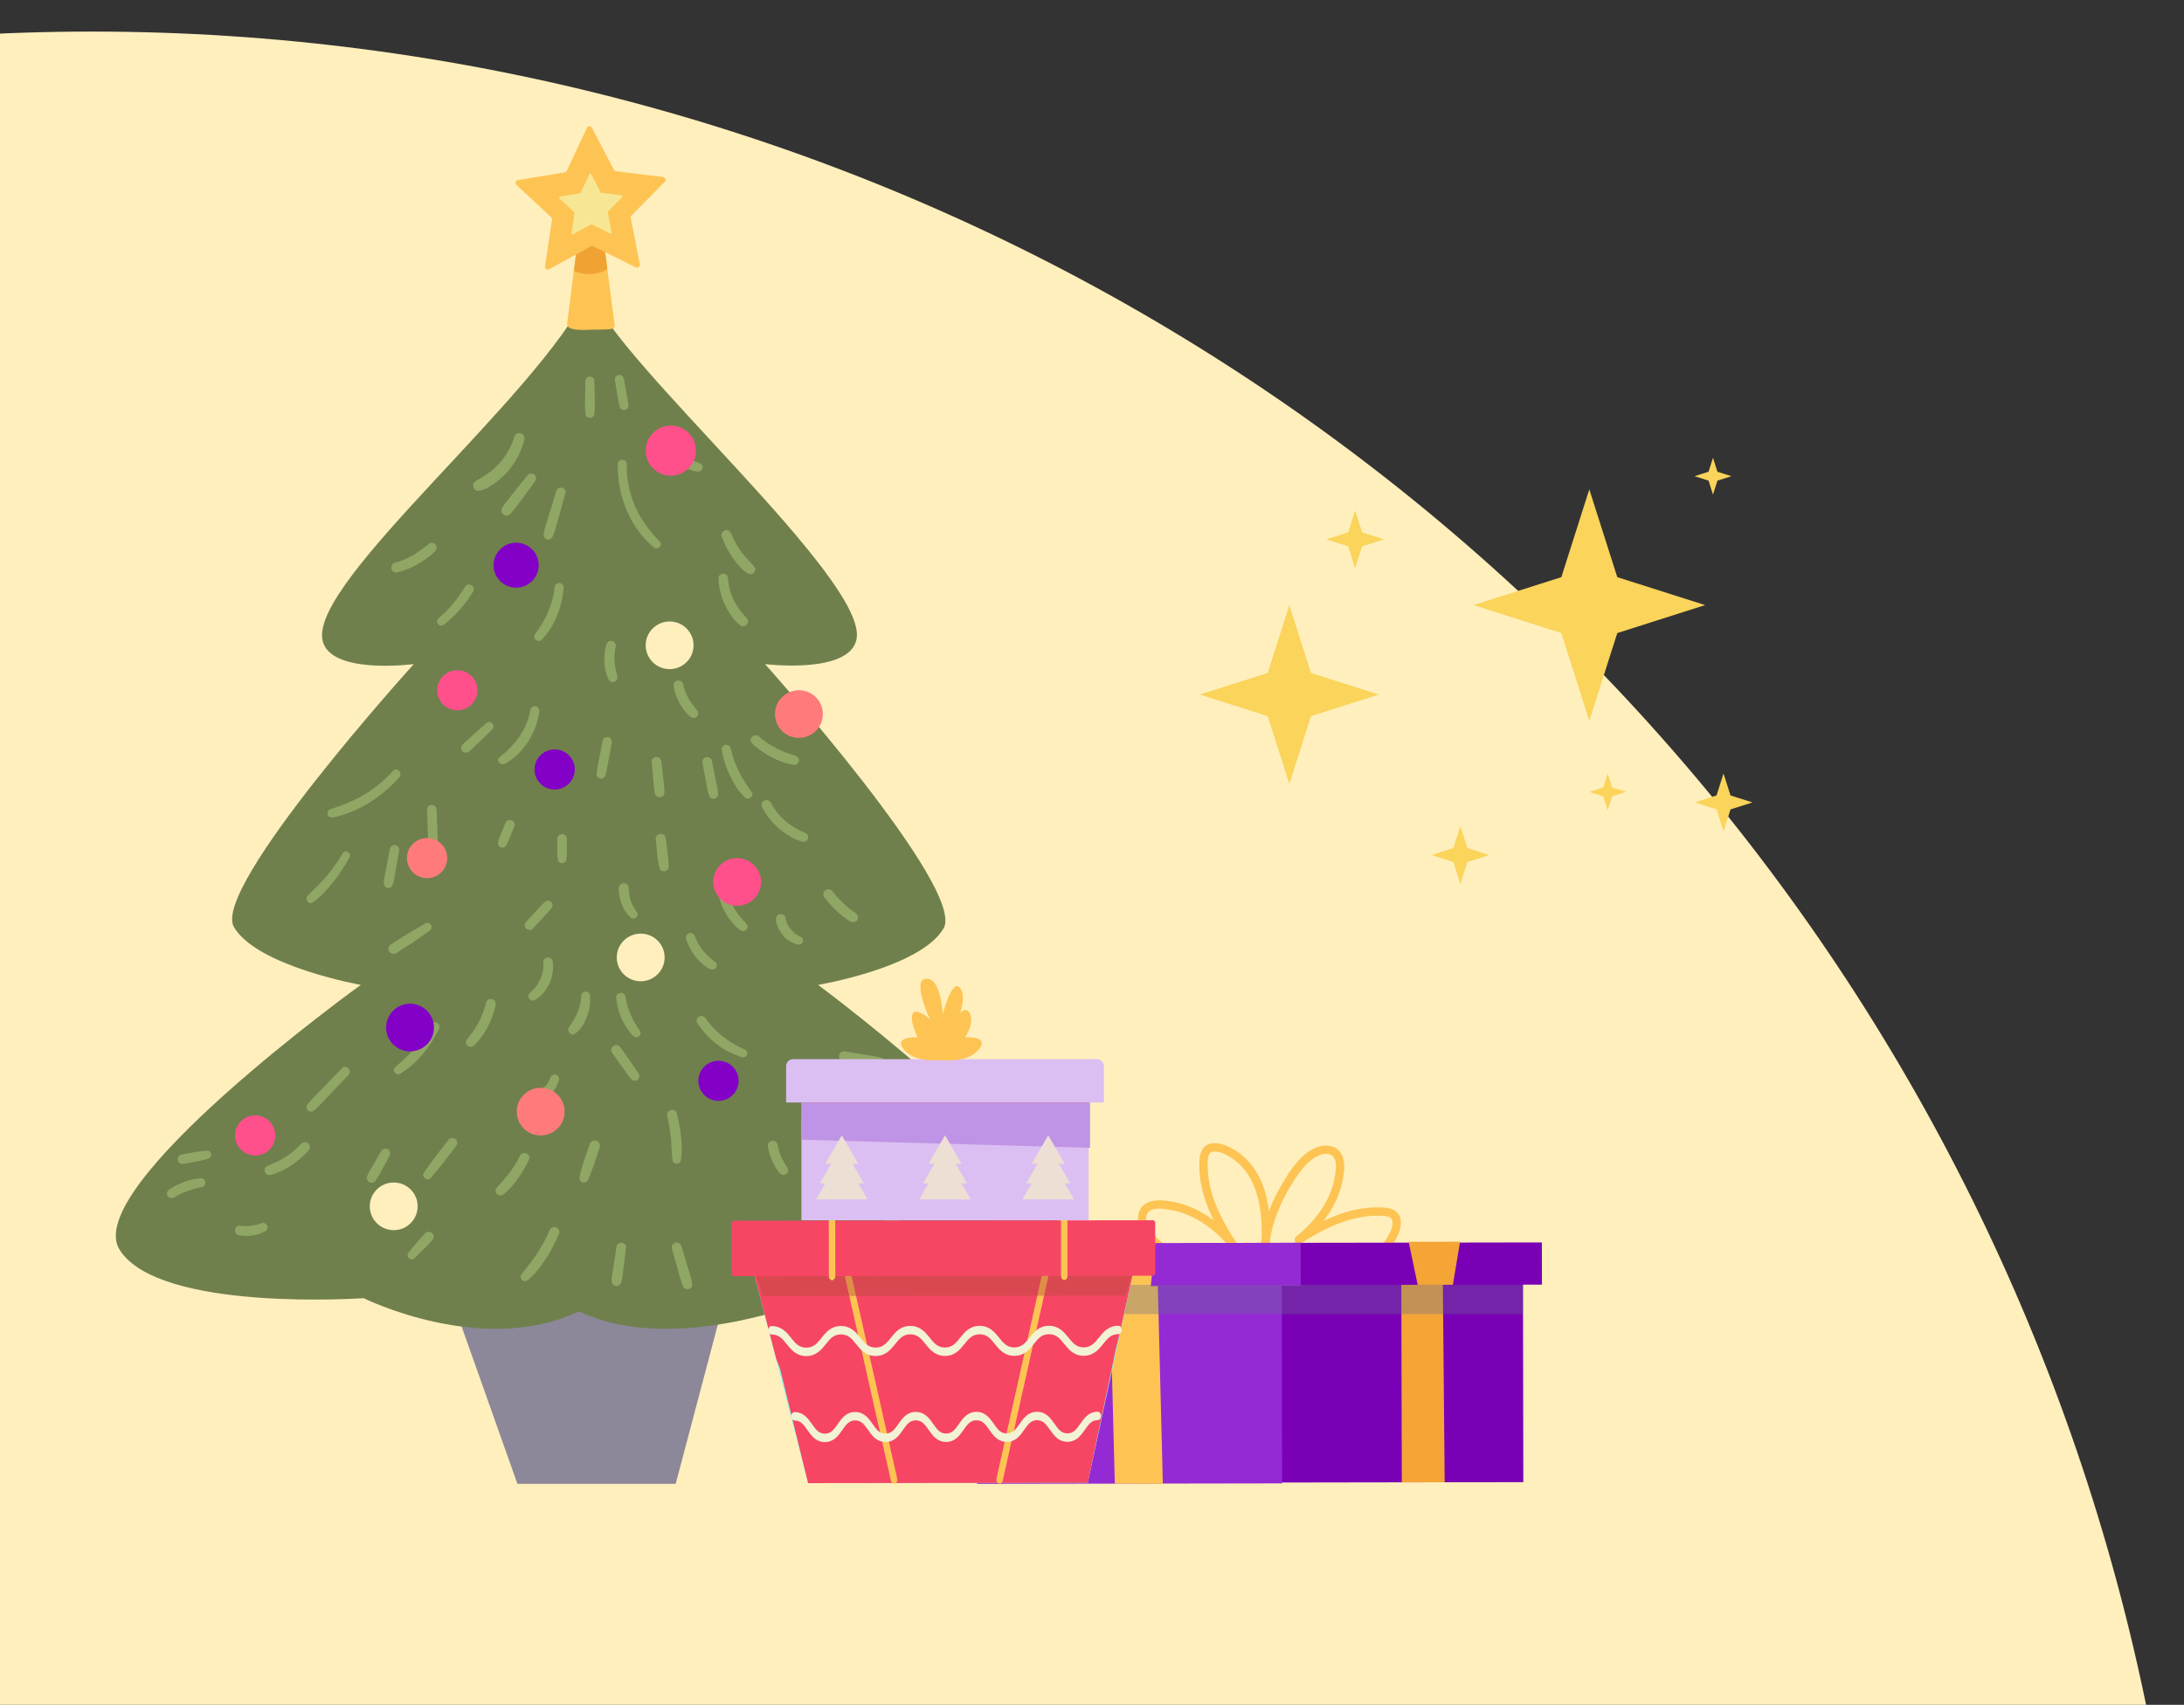 <svg width="415" height="324" viewBox="0 0 415 324" fill="none" xmlns="http://www.w3.org/2000/svg">
<rect x="0" y="0" width="415" height="324" fill="#333333" stroke="none"/>
<g clip-path="url(#clip0_165_2075)">
<circle cx="17.5" cy="404.5" r="398.5" fill="#FFEFBD"/>
<g clip-path="url(#clip1_165_2075)">
<path d="M85.415 245.611L98.318 282H128.393L138.582 243.484L85.415 245.611Z" fill="#8C8799"/>
<path d="M155.447 187.177C155.447 187.177 174.97 183.9 179.304 176.427C183.638 168.953 145.37 126.208 145.37 126.208C145.37 126.208 161.397 128.217 162.756 121.493C165.052 110.148 116.81 68.588 112.255 55.506L112.261 55.03C112.179 55.109 112.09 55.191 112.004 55.27C111.918 55.191 111.829 55.105 111.747 55.03V55.516C102.191 75.427 59.375 110.076 61.248 121.493C62.376 128.362 78.634 126.208 78.634 126.208C78.634 126.208 40.112 168.7 44.446 176.174C48.78 183.647 68.558 187.177 68.558 187.177C68.558 187.177 15.262 225.582 22.723 237.508C30.184 249.434 69.098 246.715 69.098 246.715C69.098 246.715 91.626 257.935 110.005 249.227C128.384 257.931 154.916 246.715 154.916 246.715C154.916 246.715 193.831 250.606 201.291 238.68C208.752 226.754 155.457 187.177 155.457 187.177H155.447Z" fill="#6F804D"/>
<path d="M107.759 61.499C107.65 62.812 110.279 62.766 112.548 62.658C114.814 62.55 116.995 62.852 116.797 61.837L114.739 45.997L109.946 44.29L107.759 61.495V61.499Z" fill="#FDC453"/>
<path d="M109.062 51.513C109.93 51.914 110.949 52.117 112.038 52.095C113.314 52.068 114.485 51.733 115.412 51.155L114.739 46L109.725 46.109L109.062 51.517V51.513Z" fill="#F0A333"/>
<path d="M112.476 24.283L116.652 32.268C116.731 32.419 116.883 32.524 117.054 32.544L126.029 33.647C126.461 33.7 126.643 34.222 126.339 34.531L120 40.953C119.878 41.075 119.825 41.249 119.858 41.419L121.576 50.259C121.659 50.682 121.217 51.017 120.828 50.827L112.733 46.808C112.578 46.732 112.397 46.736 112.245 46.818L104.332 51.178C103.953 51.389 103.495 51.073 103.561 50.643L104.896 41.738C104.923 41.567 104.863 41.397 104.735 41.278L98.125 35.135C97.808 34.839 97.966 34.311 98.395 34.238L107.314 32.754C107.486 32.725 107.631 32.616 107.703 32.459L111.533 24.302C111.718 23.912 112.272 23.898 112.473 24.283H112.476Z" fill="#FDC453"/>
<path d="M112.37 33.152L114.132 36.524C114.165 36.59 114.227 36.632 114.3 36.642L118.09 37.108C118.271 37.131 118.35 37.351 118.222 37.483L115.547 40.192C115.497 40.244 115.474 40.316 115.487 40.389L116.213 44.119C116.249 44.299 116.061 44.441 115.896 44.358L112.479 42.664C112.413 42.631 112.337 42.635 112.275 42.667L108.933 44.506C108.772 44.595 108.58 44.46 108.607 44.28L109.171 40.52C109.181 40.448 109.158 40.375 109.102 40.326L106.311 37.732C106.176 37.607 106.245 37.384 106.427 37.355L110.19 36.727C110.263 36.714 110.322 36.668 110.355 36.603L111.971 33.158C112.05 32.994 112.284 32.987 112.367 33.148L112.37 33.152Z" fill="#F7E694"/>
<path d="M97.732 83.013C97.191 84.845 96.192 86.592 94.942 87.981C94.321 88.67 93.586 89.366 92.883 89.865C92.484 90.151 92.072 90.424 91.656 90.686C91.165 90.998 90.637 91.221 90.192 91.599C89.572 92.128 90.047 93.382 90.894 93.287C92.009 93.159 93.137 92.476 94.031 91.822C94.958 91.146 95.825 90.384 96.571 89.511C98.055 87.77 99.104 85.758 99.635 83.535C99.929 82.303 98.088 81.791 97.729 83.013H97.732Z" fill="#90A664"/>
<path d="M101.508 90.177C101.179 89.931 100.598 89.891 100.311 90.249C99.49 91.267 98.652 92.272 97.841 93.297C97.405 93.848 96.97 94.4 96.541 94.955C96.142 95.474 95.72 95.976 95.397 96.547C94.856 97.503 96.129 98.504 96.927 97.723C97.428 97.23 97.831 96.652 98.256 96.094C98.655 95.572 99.048 95.05 99.44 94.525C100.222 93.477 100.974 92.407 101.746 91.349C102.01 90.988 101.845 90.427 101.512 90.177H101.508Z" fill="#90A664"/>
<path d="M105.72 93.28C105.304 94.64 104.882 95.999 104.467 97.362C104.262 98.028 104.061 98.698 103.856 99.365C103.754 99.7 103.652 100.031 103.55 100.366C103.437 100.731 103.404 101.102 103.332 101.476C103.121 102.596 104.608 102.98 105.024 101.939C105.166 101.584 105.337 101.256 105.44 100.885C105.525 100.576 105.614 100.264 105.7 99.956C105.895 99.26 106.089 98.56 106.287 97.861C106.67 96.492 107.046 95.119 107.429 93.75C107.735 92.653 106.053 92.197 105.72 93.28Z" fill="#90A664"/>
<path d="M125.333 102.878C123.384 100.908 121.761 98.721 120.656 96.167C119.571 93.665 119.043 90.939 119.096 88.217C119.116 87.12 117.414 87.124 117.388 88.217C117.249 94.019 119.653 100.245 124.205 104.004C124.987 104.648 126.075 103.62 125.337 102.878H125.333Z" fill="#90A664"/>
<path d="M106.245 110.792C105.734 110.792 105.41 111.192 105.368 111.665C105.054 115.011 103.596 117.91 101.634 120.59C101.076 121.348 102.29 122.245 102.927 121.585C105.463 118.961 106.809 115.244 107.122 111.665C107.162 111.195 106.69 110.792 106.245 110.792Z" fill="#90A664"/>
<path d="M88.367 111.507C87.018 113.783 85.313 115.822 83.284 117.556C82.961 117.831 83.001 118.383 83.284 118.669C83.614 118.997 84.066 118.931 84.403 118.669C86.619 116.928 88.473 114.824 89.904 112.404C90.488 111.422 88.951 110.529 88.367 111.511V111.507Z" fill="#90A664"/>
<path d="M74.692 146.5C73.115 148.25 71.301 149.767 69.279 150.986C67.241 152.21 65.064 153.048 62.815 153.783C61.825 154.108 62.171 155.547 63.207 155.353C68.062 154.44 72.634 151.373 75.86 147.732C76.579 146.921 75.424 145.686 74.689 146.5H74.692Z" fill="#90A664"/>
<path d="M65.094 162.189C64.233 163.693 63.23 165.125 62.115 166.451C60.977 167.804 59.675 168.973 58.448 170.237C57.831 170.874 58.659 172.073 59.437 171.515C60.935 170.441 62.208 169.016 63.349 167.581C64.507 166.126 65.519 164.586 66.41 162.954C66.878 162.097 65.579 161.335 65.094 162.189Z" fill="#90A664"/>
<path d="M75.203 160.616C74.771 160.498 74.204 160.761 74.115 161.23C73.904 162.324 73.693 163.414 73.482 164.507C73.376 165.052 73.264 165.598 73.165 166.146C73.063 166.704 72.901 167.341 72.934 167.909C72.954 168.287 73.185 168.628 73.561 168.73C73.897 168.822 74.375 168.677 74.527 168.339C74.765 167.804 74.864 167.216 74.969 166.642C75.071 166.093 75.16 165.545 75.256 164.993L75.827 161.7C75.909 161.23 75.701 160.751 75.21 160.616H75.203Z" fill="#90A664"/>
<path d="M83.18 159.533C83.157 158.909 83.134 158.288 83.108 157.664C83.058 156.394 83.005 155.126 82.956 153.855C82.91 152.706 81.119 152.7 81.155 153.855C81.194 155.126 81.237 156.394 81.277 157.664C81.297 158.288 81.317 158.909 81.34 159.533C81.363 160.186 81.435 160.823 81.498 161.473C81.541 161.92 81.847 162.301 82.329 162.301C82.811 162.301 83.147 161.923 83.16 161.473C83.177 160.823 83.203 160.183 83.177 159.533H83.18Z" fill="#90A664"/>
<path d="M142.84 150.506C140.963 148.004 139.496 145.269 138.846 142.192C138.75 141.733 138.206 141.467 137.771 141.585C137.282 141.72 137.075 142.192 137.16 142.655C137.464 144.3 137.982 145.896 138.701 147.41C139.044 148.129 139.43 148.825 139.862 149.495C140.343 150.244 140.891 150.891 141.504 151.531C142.154 152.211 143.431 151.288 142.84 150.503V150.506Z" fill="#90A664"/>
<path d="M135.885 147.676C135.677 146.632 135.466 145.587 135.258 144.547C135.162 144.064 134.585 143.785 134.13 143.91C133.622 144.047 133.398 144.547 133.49 145.033L134.077 148.109C134.268 149.121 134.387 150.198 134.724 151.17C134.865 151.58 135.241 151.866 135.69 151.797C136.102 151.734 136.475 151.38 136.455 150.936C136.399 149.846 136.096 148.746 135.881 147.676H135.885Z" fill="#90A664"/>
<path d="M153.158 158.37C152.449 158.032 151.753 157.743 151.04 157.316C150.381 156.922 149.8 156.515 149.266 156.049C148.072 155.018 147.181 153.895 146.452 152.506C146.218 152.059 145.591 151.925 145.169 152.171C144.711 152.437 144.598 152.999 144.833 153.448C145.611 154.946 146.686 156.312 147.966 157.415C149.249 158.521 150.819 159.546 152.488 159.95C152.907 160.052 153.352 159.851 153.514 159.447C153.662 159.076 153.554 158.554 153.158 158.367V158.37Z" fill="#90A664"/>
<path d="M125.996 147.702C125.887 146.727 125.781 145.748 125.673 144.773C125.62 144.297 125.287 143.834 124.752 143.857C124.291 143.877 123.786 144.261 123.832 144.773C123.921 145.768 124.013 146.766 124.103 147.761C124.195 148.792 124.218 149.866 124.465 150.874C124.571 151.311 125.029 151.58 125.461 151.521C125.917 151.458 126.23 151.087 126.25 150.634C126.289 149.662 126.101 148.671 125.996 147.705V147.702Z" fill="#90A664"/>
<path d="M115.62 140.11C115.181 139.992 114.607 140.258 114.518 140.734C114.317 141.779 114.119 142.826 113.918 143.87C113.71 144.95 113.466 146.031 113.36 147.124C113.321 147.538 113.713 147.909 114.099 147.955C114.518 148.004 114.914 147.761 115.032 147.347C115.319 146.346 115.471 145.305 115.666 144.284L116.25 141.207C116.339 140.734 116.118 140.245 115.623 140.11H115.62Z" fill="#90A664"/>
<path d="M101.875 134.243C101.456 134.128 100.888 134.384 100.809 134.844C100.153 138.597 97.89 141.611 94.915 143.903C94.163 144.484 95.119 145.591 95.898 145.174C99.513 143.233 101.871 139.277 102.475 135.303C102.544 134.844 102.359 134.377 101.871 134.243H101.875Z" fill="#90A664"/>
<path d="M106.799 158.515C106.305 158.538 105.886 158.912 105.886 159.424V162.321C105.886 162.701 105.952 163.076 106.004 163.453C106.051 163.792 106.473 164.071 106.799 164.054C107.129 164.041 107.545 163.815 107.594 163.453C107.647 163.076 107.713 162.701 107.713 162.321V159.424C107.713 158.948 107.294 158.495 106.799 158.515Z" fill="#90A664"/>
<path d="M97.215 155.898C96.746 155.734 96.218 155.931 96.027 156.404L94.942 159.09C94.8 159.444 94.721 159.815 94.629 160.183C94.546 160.515 94.833 160.928 95.14 161.037C95.45 161.145 95.922 161.089 96.103 160.774C96.291 160.442 96.492 160.121 96.637 159.766L97.722 157.08C97.901 156.64 97.683 156.062 97.215 155.898Z" fill="#90A664"/>
<path d="M142.003 117.664C141.571 117.057 141.023 116.541 140.581 115.937C140.136 115.329 139.743 114.689 139.413 114.013C138.793 112.739 138.417 111.314 138.325 109.902C138.292 109.419 137.936 109.005 137.425 109.005C136.953 109.005 136.504 109.416 136.524 109.902C136.59 111.629 136.992 113.28 137.705 114.853C138.031 115.576 138.427 116.275 138.889 116.919C139.407 117.638 140.01 118.413 140.766 118.892C141.501 119.358 142.534 118.403 142.003 117.661V117.664Z" fill="#90A664"/>
<path d="M143.395 107.79C142.969 107.219 142.475 106.73 141.986 106.211C141.765 105.975 141.551 105.735 141.343 105.485C141.096 105.19 141.023 105.095 140.806 104.792C140.426 104.267 140.08 103.719 139.767 103.154C139.443 102.569 139.17 101.982 138.955 101.43C138.77 100.954 138.319 100.629 137.791 100.773C137.326 100.901 136.956 101.45 137.131 101.932C137.623 103.295 138.266 104.599 139.087 105.794C139.895 106.973 140.885 108.319 142.174 109.005C142.527 109.192 142.969 109.153 143.256 108.867C143.513 108.608 143.629 108.102 143.395 107.79Z" fill="#90A664"/>
<path d="M141.821 175.54C141.379 175.038 140.875 174.588 140.485 174.043C140.06 173.449 139.634 172.867 139.285 172.224C138.615 170.992 138.193 169.653 137.998 168.267C137.936 167.83 137.401 167.564 137.006 167.624C136.607 167.683 136.165 168.057 136.221 168.507C136.432 170.142 136.9 171.698 137.675 173.16C138.417 174.562 139.466 175.97 140.799 176.86C141.145 177.09 141.65 176.959 141.887 176.644C142.148 176.295 142.105 175.865 141.821 175.54Z" fill="#90A664"/>
<path d="M150.141 176.46C150.128 176.44 150.108 176.417 150.098 176.41C150.098 176.41 150.098 176.414 150.101 176.414C150.111 176.42 150.124 176.437 150.141 176.457V176.46Z" fill="#90A664"/>
<path d="M152.221 178.095C151.816 177.901 151.456 177.671 151.08 177.435C151.063 177.422 151.044 177.409 151.034 177.399C150.991 177.359 150.951 177.313 150.912 177.267C150.839 177.182 150.763 177.113 150.681 177.037C150.513 176.883 150.351 176.719 150.203 176.545C150.193 176.535 150.163 176.496 150.137 176.46C150.163 176.499 150.18 176.529 150.11 176.43C150.107 176.423 150.104 176.42 150.1 176.414C150.097 176.414 150.09 176.404 150.09 176.404C150.09 176.404 150.094 176.404 150.097 176.407C150.038 176.325 149.978 176.243 149.926 176.157C149.797 175.957 149.681 175.75 149.579 175.534C149.569 175.511 149.53 175.412 149.533 175.425C149.53 175.415 149.526 175.406 149.523 175.402C149.484 175.3 149.451 175.199 149.418 175.094C149.348 174.867 149.299 174.634 149.263 174.397C149.23 174.181 149.012 173.941 148.83 173.836C148.629 173.718 148.329 173.669 148.105 173.741C147.57 173.912 147.366 174.375 147.445 174.897C147.613 175.993 148.141 177.005 148.854 177.845C149.015 178.036 149.187 178.213 149.371 178.38C149.599 178.584 149.85 178.719 150.11 178.876C150.572 179.159 151.09 179.398 151.621 179.507C152.004 179.586 152.383 179.428 152.538 179.057C152.676 178.729 152.571 178.256 152.218 178.088L152.221 178.095Z" fill="#90A664"/>
<path d="M162.779 173.721C162.528 173.514 162.284 173.307 162.02 173.12C161.911 173.042 161.799 172.963 161.694 172.884C161.651 172.851 161.608 172.818 161.565 172.785C161.549 172.772 161.542 172.769 161.532 172.759C161.522 172.753 161.519 172.749 161.506 172.739C161.093 172.414 160.691 172.073 160.305 171.715C159.919 171.357 159.55 170.983 159.193 170.595C159.012 170.395 158.834 170.191 158.662 169.984C158.583 169.893 158.507 169.797 158.432 169.702C158.402 169.666 158.375 169.633 158.349 169.597C158.346 169.59 158.29 169.518 158.26 169.482C158.102 169.275 157.947 169.111 157.683 169.039C157.452 168.976 157.145 169.003 156.937 169.137C156.538 169.393 156.265 170.024 156.591 170.454C157.294 171.38 158.052 172.257 158.903 173.051C159.738 173.833 160.648 174.631 161.674 175.15C162.083 175.356 162.568 175.287 162.855 174.913C163.112 174.581 163.135 174.007 162.782 173.715L162.779 173.721Z" fill="#90A664"/>
<path d="M93.523 189.876C93.051 189.748 92.48 190.034 92.368 190.53C92.068 191.84 91.613 193.081 90.976 194.257C90.66 194.841 90.31 195.412 89.934 195.961C89.535 196.542 89.073 197.071 88.664 197.645C88.417 197.993 88.568 198.525 88.888 198.762C89.258 199.037 89.683 198.975 90.03 198.693C90.61 198.223 91.069 197.612 91.517 197.021C91.956 196.437 92.342 195.823 92.678 195.176C93.358 193.866 93.869 192.467 94.179 191.025C94.284 190.533 94.034 190.014 93.523 189.876Z" fill="#90A664"/>
<path d="M83.077 194.408C82.688 194.181 82.104 194.303 81.886 194.72C81.068 196.286 80.079 197.757 78.924 199.097C77.747 200.463 76.418 201.661 75.059 202.843C74.376 203.437 75.257 204.544 76.019 204.084C79.251 202.137 81.748 198.939 83.387 195.593C83.592 195.173 83.503 194.657 83.074 194.408H83.077Z" fill="#90A664"/>
<path d="M64.955 203.03L61.712 206.396C60.637 207.512 59.483 208.593 58.503 209.794C58.209 210.156 58.147 210.661 58.503 211.013C58.849 211.357 59.377 211.321 59.727 211.013C60.888 209.985 61.92 208.79 62.992 207.673C64.071 206.547 65.149 205.424 66.225 204.298C67.026 203.464 65.756 202.196 64.951 203.03H64.955Z" fill="#90A664"/>
<path d="M58.612 217.353C58.26 217.002 57.62 216.976 57.267 217.353C56.353 218.335 55.403 219.139 54.298 219.842C53.747 220.193 53.173 220.502 52.59 220.794C51.93 221.123 51.369 221.28 50.713 221.642C50.32 221.855 50.169 222.367 50.343 222.764C50.538 223.204 50.95 223.356 51.409 223.287C52.124 223.178 52.824 222.833 53.477 222.531C54.12 222.233 54.737 221.878 55.327 221.49C56.531 220.699 57.643 219.76 58.609 218.693C58.952 218.315 58.985 217.727 58.609 217.356L58.612 217.353Z" fill="#90A664"/>
<path d="M73.706 218.407C73.268 218.177 72.71 218.292 72.453 218.736L71.074 221.103C70.599 221.921 70.035 222.751 69.722 223.644C69.596 224.006 69.801 224.485 70.137 224.662C70.471 224.836 70.975 224.836 71.232 224.521C71.839 223.789 72.258 222.893 72.717 222.058C73.155 221.257 73.594 220.456 74.033 219.655C74.264 219.238 74.151 218.644 73.703 218.407H73.706Z" fill="#90A664"/>
<path d="M112.132 189.308C112.105 188.855 111.762 188.468 111.287 188.468C110.812 188.468 110.463 188.852 110.443 189.308C110.42 189.919 110.367 190.244 110.235 190.838C110.113 191.406 109.932 191.955 109.711 192.49C109.704 192.51 109.698 192.523 109.694 192.529C109.694 192.536 109.691 192.536 109.688 192.543C109.658 192.608 109.632 192.671 109.602 192.733C109.543 192.861 109.48 192.986 109.417 193.111C109.292 193.36 109.153 193.606 109.005 193.843C108.857 194.079 108.725 194.329 108.57 194.562C108.405 194.808 108.217 195.035 108.075 195.294C107.682 196.007 108.507 196.982 109.259 196.473C109.813 196.099 110.324 195.504 110.681 194.943C111.047 194.365 111.34 193.751 111.581 193.111C112.036 191.902 112.201 190.589 112.125 189.308H112.132Z" fill="#90A664"/>
<path d="M105.628 204.232C105.16 204.127 104.735 204.373 104.586 204.82C104.55 204.932 104.507 205.04 104.464 205.152C104.464 205.158 104.461 205.161 104.454 205.168C104.428 205.22 104.405 205.276 104.378 205.329C104.273 205.542 104.151 205.743 104.012 205.936C103.979 205.986 103.943 206.035 103.907 206.081C103.894 206.097 103.884 206.114 103.87 206.13C103.811 206.209 103.824 206.192 103.903 206.087C103.9 206.15 103.738 206.288 103.692 206.337C103.534 206.514 103.359 206.675 103.181 206.833C103.102 206.905 103.019 206.971 102.937 207.04C102.887 207.072 102.841 207.109 102.792 207.141C102.597 207.276 102.393 207.397 102.182 207.509C102.076 207.565 101.967 207.614 101.858 207.663C101.816 207.683 101.759 207.7 101.717 207.726C101.585 207.778 101.449 207.821 101.317 207.874C101.232 207.91 101.153 207.946 101.067 207.985C101.014 208.008 100.998 208.018 100.998 208.018C100.592 208.199 100.321 208.537 100.384 209.006C100.44 209.427 100.833 209.847 101.294 209.808C101.621 209.778 101.934 209.742 102.241 209.627C102.544 209.515 102.841 209.387 103.122 209.226C103.623 208.944 104.091 208.586 104.5 208.189C105.312 207.401 105.909 206.35 106.209 205.266C106.328 204.843 106.064 204.331 105.619 204.229L105.628 204.232Z" fill="#90A664"/>
<path d="M121.615 195.941C121.292 195.435 120.929 194.956 120.626 194.437C120.302 193.885 120.098 193.39 119.831 192.808C119.405 191.873 119.042 190.615 118.907 189.6C118.841 189.111 118.531 188.684 117.987 188.684C117.532 188.684 117.011 189.105 117.067 189.6C117.222 190.97 117.548 192.283 118.086 193.551C118.343 194.161 118.686 194.733 119.052 195.284C119.432 195.859 119.841 196.443 120.349 196.91C120.995 197.507 122.123 196.736 121.612 195.938L121.615 195.941Z" fill="#90A664"/>
<path d="M121.461 204.317C121.259 203.785 120.903 203.339 120.583 202.873C120.296 202.452 120.009 202.035 119.712 201.618C119.115 200.774 118.515 199.931 117.918 199.087C117.634 198.686 117.077 198.456 116.622 198.748C116.223 199.005 115.975 199.605 116.282 200.039C116.879 200.883 117.479 201.727 118.076 202.571C118.37 202.988 118.67 203.398 118.974 203.808C119.297 204.252 119.607 204.797 120.026 205.151C120.309 205.391 120.728 205.499 121.065 205.286C121.365 205.092 121.596 204.682 121.461 204.321V204.317Z" fill="#90A664"/>
<path d="M141.621 199.501C138.646 198.223 135.915 196.224 134.087 193.531C133.81 193.124 133.279 192.943 132.834 193.203C132.425 193.439 132.23 194.037 132.504 194.45C133.504 195.951 134.727 197.297 136.152 198.41C136.875 198.975 137.613 199.501 138.445 199.891C139.286 200.282 140.127 200.66 141.017 200.922C141.387 201.031 141.799 200.821 141.941 200.472C142.073 200.151 141.984 199.655 141.621 199.501Z" fill="#90A664"/>
<path d="M158.231 208.731C158.175 208.708 158.122 208.685 158.066 208.665C158.056 208.662 158.049 208.658 158.036 208.652C157.941 208.609 157.842 208.563 157.746 208.517C157.555 208.425 157.367 208.327 157.179 208.222C156.786 208.002 156.413 207.749 156.047 207.483C156.008 207.453 155.971 207.427 155.932 207.397C155.932 207.397 155.932 207.397 155.925 207.394C155.922 207.391 155.919 207.388 155.912 207.384C155.83 207.319 155.747 207.25 155.665 207.181C155.493 207.036 155.325 206.885 155.163 206.728C155.012 206.58 154.863 206.426 154.721 206.268C154.642 206.179 154.563 206.091 154.487 206.002C154.457 205.966 154.428 205.93 154.398 205.894C154.382 205.871 154.23 205.683 154.362 205.851C154.213 205.657 154.065 205.519 153.827 205.444C153.557 205.358 153.263 205.437 153.049 205.601C152.854 205.749 152.746 205.94 152.713 206.183C152.673 206.485 152.775 206.695 152.957 206.928C154.194 208.514 155.879 209.67 157.782 210.317C158.191 210.458 158.706 210.156 158.801 209.742C158.91 209.269 158.656 208.898 158.224 208.727L158.231 208.731Z" fill="#90A664"/>
<path d="M172.72 220.679C171.431 219.537 169.946 218.571 168.548 217.567C167.159 216.565 165.767 215.567 164.379 214.565C163.967 214.267 163.33 214.493 163.089 214.904C162.809 215.38 163.013 215.889 163.429 216.187C164.794 217.176 166.157 218.167 167.522 219.156C168.875 220.138 170.214 221.211 171.658 222.052C172.499 222.541 173.482 221.353 172.72 220.679Z" fill="#90A664"/>
<path d="M149.648 221.976C149.437 221.609 149.193 221.264 148.975 220.899C148.758 220.535 148.57 220.154 148.392 219.77C148.385 219.75 148.378 219.74 148.375 219.727C148.362 219.694 148.346 219.658 148.332 219.625C148.293 219.527 148.256 219.428 148.22 219.327C148.148 219.126 148.082 218.926 148.022 218.722C147.9 218.315 147.808 217.902 147.735 217.484C147.653 217.002 147.029 216.687 146.581 216.831C146.056 216.999 145.835 217.462 145.924 217.98C146.086 218.916 146.376 219.806 146.759 220.673C147.132 221.517 147.603 222.39 148.266 223.04C148.979 223.74 150.15 222.85 149.652 221.976H149.648Z" fill="#90A664"/>
<path d="M158.452 225.152C158.251 224.4 157.974 223.648 157.697 222.919C157.416 222.18 157.116 221.451 156.826 220.719C156.645 220.262 156.186 219.891 155.662 220.062C155.22 220.203 154.801 220.732 155.002 221.221C155.306 221.967 155.602 222.715 155.916 223.454C156.246 224.229 156.585 225.027 156.991 225.766C157.182 226.114 157.634 226.242 157.99 226.091C158.357 225.936 158.558 225.539 158.455 225.152H158.452Z" fill="#90A664"/>
<path d="M173.707 234.034C173.067 233.518 172.42 233.105 171.863 232.638C171.256 232.133 170.682 231.571 170.148 230.99C169.594 230.389 169.241 229.939 168.802 229.289C168.36 228.632 167.968 227.939 167.625 227.227C167.39 226.734 166.685 226.606 166.239 226.866C165.731 227.161 165.646 227.749 165.876 228.245C166.579 229.765 167.522 231.164 168.637 232.415C169.181 233.026 169.772 233.571 170.412 234.083C171.081 234.618 171.774 235.167 172.566 235.508C172.998 235.695 173.479 235.672 173.783 235.265C174.04 234.924 174.08 234.329 173.71 234.034H173.707Z" fill="#90A664"/>
<path d="M129.417 216.086C129.252 214.579 128.991 213.085 128.619 211.617C128.318 210.431 126.488 210.934 126.778 212.123C127.105 213.452 127.345 214.802 127.477 216.168C127.613 217.567 127.613 218.972 127.768 220.368C127.814 220.768 128.041 221.11 128.474 221.162C128.846 221.205 129.288 220.985 129.364 220.584C129.644 219.1 129.578 217.58 129.417 216.089V216.086Z" fill="#90A664"/>
<path d="M113.27 216.782C112.723 216.657 112.218 216.946 112.043 217.475C111.367 219.514 110.566 221.559 110.127 223.667C110.041 224.078 110.213 224.505 110.618 224.666C110.981 224.81 111.499 224.705 111.681 224.318C112.631 222.298 113.251 220.111 113.963 218C114.128 217.507 113.772 216.893 113.267 216.778L113.27 216.782Z" fill="#90A664"/>
<path d="M86.524 216.457C86.187 216.207 85.587 216.158 85.297 216.529C83.657 218.624 81.978 220.686 80.534 222.922C80.042 223.684 81.183 224.577 81.804 223.897C83.595 221.927 85.158 219.777 86.764 217.659C87.041 217.294 86.86 216.706 86.524 216.457Z" fill="#90A664"/>
<path d="M82.14 234.365C81.784 234.04 81.177 233.984 80.828 234.365C80.29 234.95 79.723 235.521 79.228 236.142C78.73 236.766 78.172 237.34 77.677 237.971C77.542 238.145 77.443 238.302 77.443 238.536C77.443 238.733 77.529 238.966 77.677 239.1C78.007 239.402 78.482 239.402 78.809 239.1C79.393 238.559 79.917 237.958 80.498 237.413C81.078 236.867 81.596 236.257 82.137 235.676C82.467 235.321 82.516 234.717 82.137 234.369L82.14 234.365Z" fill="#90A664"/>
<path d="M50.766 232.934C50.617 232.582 50.159 232.29 49.767 232.444C49.598 232.51 49.427 232.573 49.255 232.628C49.156 232.661 49.057 232.694 48.958 232.717C48.909 232.73 48.675 232.763 48.896 232.733C48.48 232.786 48.074 232.934 47.656 232.963C47.629 232.963 47.606 232.967 47.593 232.97C47.491 232.98 47.385 232.99 47.283 232.996C47.101 233.006 46.92 233.013 46.739 233.009C46.557 233.009 46.376 232.999 46.194 232.986C46.115 232.98 46.039 232.976 45.96 232.97C45.917 232.967 45.581 232.924 45.822 232.957C45.564 232.921 45.34 232.914 45.106 233.049C44.914 233.16 44.73 233.38 44.68 233.6C44.578 234.053 44.819 234.641 45.327 234.736C46.204 234.897 47.065 234.924 47.949 234.805C48.421 234.743 48.889 234.671 49.328 234.477C49.391 234.451 49.45 234.421 49.509 234.392C49.519 234.388 49.536 234.382 49.572 234.365C49.667 234.326 49.76 234.287 49.855 234.247C50.047 234.165 50.231 234.08 50.416 233.984C50.789 233.791 50.918 233.298 50.763 232.93L50.766 232.934Z" fill="#90A664"/>
<path d="M81.916 175.79C81.695 175.415 81.203 175.297 80.831 175.507C80.273 175.819 79.726 176.144 79.175 176.469C78.627 176.791 78.043 177.077 77.509 177.415C76.431 178.098 75.359 178.794 74.28 179.48C73.841 179.76 73.663 180.334 73.934 180.797C74.191 181.234 74.814 181.421 75.256 181.142C76.335 180.456 77.417 179.779 78.492 179.086C79.026 178.742 79.531 178.331 80.059 177.97C80.587 177.606 81.114 177.244 81.635 176.87C81.982 176.62 82.15 176.184 81.919 175.79H81.916Z" fill="#90A664"/>
<path d="M104.978 171.794C104.919 171.613 104.823 171.465 104.671 171.35C104.325 171.084 103.863 171.127 103.543 171.416C102.9 171.997 102.333 172.654 101.742 173.288L99.974 175.192C99.651 175.54 99.602 176.131 99.974 176.47C100.324 176.791 100.914 176.841 101.257 176.47L103.048 174.536C103.339 174.224 103.629 173.908 103.919 173.596C104.262 173.225 104.582 172.851 104.892 172.454C105.014 172.296 105.037 171.974 104.978 171.794Z" fill="#90A664"/>
<path d="M93.546 137.454C93.193 137.132 92.741 137.165 92.385 137.454C91.606 138.091 90.874 138.781 90.129 139.457C89.383 140.13 88.638 140.803 87.899 141.486C87.546 141.815 87.543 142.455 87.899 142.78C88.275 143.125 88.826 143.131 89.198 142.78C89.934 142.094 90.659 141.401 91.385 140.708C92.111 140.015 92.853 139.336 93.542 138.607C93.836 138.295 93.875 137.756 93.542 137.451L93.546 137.454Z" fill="#90A664"/>
<path d="M132.421 134.932C132.335 134.834 132.256 134.732 132.173 134.63C132.173 134.63 132.173 134.63 132.173 134.627C132.173 134.624 132.17 134.62 132.167 134.614C132.134 134.568 132.098 134.522 132.065 134.476C131.956 134.328 131.844 134.184 131.728 134.039C131.692 133.993 131.656 133.95 131.619 133.904C131.609 133.895 131.606 133.888 131.6 133.878C131.296 133.484 131.026 133.067 130.782 132.634C130.663 132.42 130.551 132.204 130.445 131.98C130.399 131.885 130.356 131.79 130.316 131.691C130.313 131.681 130.307 131.668 130.3 131.652C130.274 131.586 130.247 131.517 130.221 131.452C130.043 130.979 129.898 130.496 129.789 130.004C129.683 129.534 129.113 129.216 128.657 129.363C128.153 129.527 127.919 129.984 128.014 130.49C128.417 132.611 129.469 134.794 131.161 136.183C131.52 136.479 132.078 136.561 132.424 136.183C132.774 135.806 132.747 135.307 132.424 134.926L132.421 134.932Z" fill="#90A664"/>
<path d="M117.278 128.441C117.245 128.316 117.212 128.188 117.182 128.063C117.182 128.063 117.182 128.063 117.182 128.06C117.182 128.053 117.182 128.053 117.182 128.047C117.173 127.991 117.159 127.935 117.149 127.879C117.116 127.699 117.077 127.521 117.031 127.344C117.018 127.288 117.004 127.232 116.988 127.177C116.988 127.163 116.981 127.154 116.981 127.144C116.876 126.658 116.81 126.165 116.777 125.669C116.76 125.426 116.754 125.18 116.754 124.937C116.754 124.832 116.754 124.727 116.76 124.622C116.76 124.609 116.76 124.596 116.76 124.579C116.764 124.507 116.77 124.435 116.777 124.363C116.816 123.86 116.895 123.361 117.008 122.872C117.113 122.406 116.734 121.874 116.259 121.811C115.731 121.742 115.325 122.057 115.194 122.557C114.646 124.645 114.662 127.068 115.596 129.042C115.794 129.462 116.262 129.771 116.737 129.58C117.215 129.386 117.407 128.923 117.278 128.444V128.441Z" fill="#90A664"/>
<path d="M82.78 103.502C82.529 103.187 81.985 103 81.622 103.272C80.564 104.073 79.66 104.842 78.492 105.515C77.371 106.158 76.302 106.602 75.055 106.95C74.564 107.084 74.26 107.613 74.395 108.106C74.531 108.598 75.062 108.894 75.557 108.762C76.899 108.408 78.205 107.882 79.419 107.209C79.993 106.891 80.537 106.529 81.062 106.139C81.649 105.695 82.236 105.249 82.711 104.681C82.998 104.339 83.077 103.876 82.78 103.509V103.502Z" fill="#90A664"/>
<path d="M113.017 75.536C113.007 74.488 112.977 73.444 112.951 72.4C112.921 71.306 111.269 71.303 111.242 72.4C111.216 73.444 111.186 74.492 111.177 75.536C111.167 76.609 111.114 77.716 111.272 78.777C111.394 79.588 112.799 79.591 112.921 78.777C113.08 77.716 113.027 76.606 113.017 75.536Z" fill="#90A664"/>
<path d="M118.986 74.413C118.831 73.569 118.68 72.722 118.525 71.878C118.442 71.434 117.878 71.142 117.459 71.277C116.978 71.431 116.773 71.861 116.856 72.338L117.284 74.83C117.426 75.657 117.522 76.508 117.759 77.312C117.878 77.716 118.267 77.969 118.683 77.913C119.076 77.861 119.438 77.506 119.415 77.089C119.359 76.189 119.148 75.299 118.986 74.416V74.413Z" fill="#90A664"/>
<path d="M132.919 88.01C132.86 87.987 132.8 87.964 132.738 87.941C132.668 87.915 132.586 87.875 132.701 87.928C132.536 87.856 132.371 87.784 132.2 87.728C132.078 87.688 131.959 87.646 131.837 87.6C131.791 87.58 131.741 87.564 131.695 87.544C131.685 87.54 131.682 87.537 131.672 87.534C131.662 87.527 131.652 87.524 131.633 87.514C131.181 87.304 130.742 87.068 130.33 86.785C130.234 86.72 130.142 86.654 130.049 86.585C130.043 86.578 130.039 86.578 130.033 86.572C130.03 86.569 130.03 86.569 130.023 86.562C129.973 86.519 129.924 86.483 129.875 86.441C129.68 86.276 129.492 86.102 129.314 85.922C129.136 85.741 128.967 85.547 128.806 85.35C128.799 85.344 128.799 85.341 128.796 85.337C128.763 85.291 128.727 85.242 128.694 85.196C128.611 85.081 128.535 84.966 128.46 84.848C128.209 84.46 127.661 84.267 127.249 84.533C126.853 84.786 126.672 85.317 126.932 85.738C127.569 86.766 128.403 87.632 129.386 88.335C129.825 88.647 130.293 88.91 130.785 89.123C131.092 89.258 131.402 89.383 131.722 89.484C132.035 89.583 132.378 89.603 132.705 89.626C133.114 89.658 133.466 89.287 133.516 88.91C133.572 88.483 133.315 88.151 132.922 88.007L132.919 88.01Z" fill="#90A664"/>
<path d="M151.18 143.64C150.589 143.407 149.946 143.269 149.372 143.03C148.735 142.767 148.132 142.521 147.515 142.205C146.341 141.608 145.246 140.876 144.256 140.005C143.874 139.671 143.3 139.631 142.924 140.005C142.577 140.35 142.544 140.99 142.924 141.332C144.035 142.333 145.265 143.207 146.591 143.9C147.921 144.593 149.441 145.226 150.949 145.348C151.377 145.384 151.76 144.99 151.806 144.593C151.862 144.133 151.595 143.801 151.18 143.637V143.64Z" fill="#90A664"/>
<path d="M127.009 163.358C126.999 162.931 126.907 162.491 126.854 162.064L126.531 159.428C126.471 158.932 126.132 158.443 125.564 158.466C125.086 158.489 124.542 158.892 124.598 159.428C124.69 160.324 124.782 161.221 124.875 162.117C124.924 162.609 124.934 163.138 125.043 163.621C125.142 164.058 125.221 164.494 125.294 164.938C125.366 165.374 125.878 165.63 126.277 165.578C126.692 165.522 127.081 165.148 127.055 164.701C127.029 164.251 127.019 163.805 127.006 163.358H127.009Z" fill="#90A664"/>
<path d="M121.048 173.363C120.791 173.012 120.54 172.651 120.329 172.273C120.223 172.083 120.128 171.886 120.035 171.685C120.035 171.679 120.032 171.679 120.029 171.672C120.009 171.623 119.989 171.57 119.969 171.521C119.93 171.419 119.894 171.317 119.861 171.212C119.725 170.799 119.626 170.369 119.554 169.938C119.547 169.902 119.541 169.863 119.537 169.827C119.537 169.814 119.537 169.804 119.531 169.784C119.521 169.676 119.508 169.567 119.501 169.459C119.488 169.239 119.485 169.022 119.491 168.802C119.504 168.306 119.043 167.83 118.538 167.853C118.014 167.876 117.595 168.27 117.585 168.802C117.542 170.812 118.307 172.94 119.781 174.345C120.075 174.624 120.524 174.654 120.844 174.407C121.134 174.184 121.292 173.695 121.051 173.37L121.048 173.363Z" fill="#90A664"/>
<path d="M186.498 229.256C186.016 228.731 185.409 228.369 184.815 227.989C184.232 227.614 183.648 227.237 183.057 226.869C181.896 226.147 180.739 225.421 179.578 224.698C179.142 224.426 178.532 224.607 178.278 225.037C178.007 225.496 178.189 226.051 178.618 226.33C179.766 227.076 180.913 227.818 182.061 228.563C182.625 228.928 183.196 229.286 183.766 229.644C184.383 230.034 184.98 230.425 185.686 230.648C186.521 230.911 187.035 229.844 186.498 229.259V229.256Z" fill="#90A664"/>
<path d="M131.561 244.101C131.399 242.844 130.917 241.612 130.554 240.397C130.198 239.205 129.842 238.013 129.486 236.822C129.341 236.339 128.826 236.034 128.331 236.168C127.843 236.303 127.536 236.831 127.675 237.317C128.018 238.513 128.361 239.708 128.704 240.906C129.05 242.118 129.304 243.422 129.845 244.564C130.017 244.925 130.518 245.086 130.884 244.985C131.241 244.886 131.61 244.492 131.561 244.101Z" fill="#90A664"/>
<path d="M118.172 236.181C117.763 236.132 117.238 236.381 117.166 236.835C116.997 237.925 116.829 239.015 116.661 240.108C116.569 240.699 116.473 241.287 116.394 241.878C116.321 242.413 116.183 242.981 116.229 243.52C116.315 244.564 117.667 244.745 118.036 243.763C118.228 243.257 118.254 242.673 118.33 242.138C118.412 241.547 118.482 240.952 118.554 240.361C118.693 239.268 118.828 238.171 118.967 237.078C119.023 236.634 118.574 236.23 118.172 236.181Z" fill="#90A664"/>
<path d="M105.569 233.223C105.022 233.072 104.6 233.41 104.402 233.883C103.765 235.4 102.97 236.858 102.063 238.23C101.136 239.629 100.071 240.916 99.042 242.243C98.791 242.568 98.959 243.093 99.256 243.316C99.606 243.576 100.028 243.53 100.355 243.251C101.71 242.092 102.815 240.634 103.778 239.146C104.751 237.642 105.556 236.047 106.236 234.388C106.43 233.916 106.024 233.347 105.573 233.226L105.569 233.223Z" fill="#90A664"/>
<path d="M100.126 219.238C99.713 218.998 99.077 219.12 98.853 219.57C98.282 220.716 97.616 221.812 96.85 222.84C96.547 223.247 96.161 223.723 95.765 224.18C95.333 224.679 94.862 225.139 94.443 225.647C94.156 225.996 94.073 226.462 94.37 226.836C94.627 227.158 95.172 227.342 95.541 227.069C96.682 226.229 97.609 225.089 98.437 223.947C99.219 222.866 99.895 221.71 100.462 220.505C100.677 220.052 100.591 219.507 100.129 219.238H100.126Z" fill="#90A664"/>
<path d="M105.057 182.863C105.001 182.377 104.681 181.96 104.15 181.96C103.688 181.96 103.203 182.373 103.243 182.863C103.266 183.155 103.273 183.447 103.259 183.739C103.253 183.887 103.24 184.032 103.223 184.176C103.223 184.199 103.22 184.209 103.22 184.219C103.22 184.235 103.213 184.252 103.213 184.268C103.203 184.334 103.19 184.396 103.18 184.458C103.124 184.747 103.055 185.033 102.969 185.312C102.92 185.466 102.867 185.621 102.808 185.775C102.788 185.824 102.771 185.87 102.752 185.92C102.742 185.936 102.709 186.015 102.695 186.041C102.451 186.56 102.155 187.098 101.808 187.555C101.805 187.561 101.802 187.565 101.798 187.568C101.792 187.575 101.785 187.584 101.772 187.601C101.719 187.663 101.666 187.726 101.614 187.788C101.518 187.9 101.416 188.005 101.313 188.11C101.096 188.326 100.868 188.54 100.637 188.743C99.921 189.387 100.842 190.526 101.653 190.057C102.253 189.709 102.781 189.239 103.23 188.714C103.659 188.212 104.068 187.663 104.378 186.967C104.948 185.677 105.222 184.275 105.06 182.863H105.057Z" fill="#90A664"/>
<path d="M40.142 219.34C40.093 218.978 39.773 218.663 39.39 218.68C37.724 218.749 36.075 219.136 34.436 219.435C33.967 219.52 33.661 220.111 33.802 220.548C33.964 221.047 34.419 221.274 34.921 221.178C36.484 220.89 38.087 220.679 39.594 220.18C39.957 220.059 40.195 219.73 40.142 219.343V219.34Z" fill="#90A664"/>
<path d="M38.219 223.947C37.16 223.963 36.055 224.242 35.066 224.603C34.05 224.974 33.08 225.454 32.17 226.035C31.771 226.288 31.573 226.846 31.846 227.266C32.107 227.667 32.655 227.854 33.083 227.588C33.502 227.329 33.931 227.089 34.373 226.875C34.848 226.646 35.099 226.541 35.603 226.357C36.065 226.189 36.537 226.038 37.008 225.897C37.48 225.756 37.965 225.677 38.437 225.546C39.321 225.303 39.156 223.927 38.219 223.943V223.947Z" fill="#90A664"/>
<path d="M167.652 201.113C166.524 200.765 165.316 200.6 164.152 200.41C162.975 200.216 161.797 200.026 160.62 199.832C160.118 199.75 159.604 199.963 159.458 200.489C159.333 200.939 159.613 201.559 160.118 201.645L163.717 202.249C164.937 202.452 166.194 202.695 167.431 202.735C168.384 202.764 168.526 201.385 167.652 201.116V201.113Z" fill="#90A664"/>
<path d="M148.528 238.01C148.343 237.544 148.013 237.107 147.726 236.693C147.449 236.29 147.198 235.866 146.981 235.429C146.931 235.328 146.882 235.222 146.836 235.117C146.832 235.108 146.809 235.055 146.796 235.025C146.783 234.993 146.766 234.95 146.763 234.943C146.674 234.717 146.591 234.484 146.522 234.25C146.456 234.03 146.397 233.807 146.347 233.584C146.318 233.459 146.295 233.331 146.271 233.203C146.262 233.147 146.252 233.091 146.242 233.032C146.238 233.003 146.209 232.806 146.232 232.97C146.173 232.507 145.862 232.054 145.335 232.077C144.886 232.096 144.391 232.471 144.438 232.97C144.546 234.122 144.827 235.206 145.289 236.267C145.49 236.73 145.727 237.176 146.004 237.6C146.179 237.862 146.364 238.105 146.588 238.329C146.809 238.549 147.02 238.808 147.301 238.949C147.607 239.104 147.95 239.097 148.227 238.884C148.468 238.696 148.646 238.316 148.528 238.01Z" fill="#90A664"/>
<path d="M135.95 182.846C135.719 182.649 135.475 182.475 135.235 182.291C135.248 182.301 135.119 182.199 135.112 182.193C135.07 182.157 135.027 182.124 134.987 182.088C134.882 181.999 134.779 181.907 134.677 181.815C134.265 181.434 133.879 181.017 133.523 180.584C133.49 180.544 133.457 180.502 133.424 180.462C133.414 180.449 133.384 180.41 133.361 180.38C133.279 180.269 133.199 180.157 133.12 180.045C132.965 179.819 132.82 179.586 132.685 179.346C132.55 179.106 132.428 178.863 132.312 178.614C132.289 178.564 132.269 178.515 132.246 178.466C132.24 178.45 132.22 178.404 132.21 178.371C132.154 178.23 132.104 178.088 132.055 177.944C131.906 177.514 131.445 177.182 130.976 177.333C130.534 177.474 130.218 177.941 130.363 178.407C130.726 179.579 131.283 180.695 132.035 181.671C132.421 182.173 132.837 182.633 133.318 183.047C133.803 183.464 134.334 183.91 134.928 184.16C135.32 184.324 135.736 184.304 136.016 183.943C136.257 183.634 136.27 183.112 135.95 182.84V182.846Z" fill="#90A664"/>
<path d="M127.242 127.167C129.754 127.167 131.79 125.139 131.79 122.639C131.79 120.138 129.754 118.11 127.242 118.11C124.73 118.11 122.693 120.138 122.693 122.639C122.693 125.139 124.73 127.167 127.242 127.167Z" fill="#FFEFBD"/>
<path d="M77.915 199.812C80.427 199.812 82.463 197.785 82.463 195.284C82.463 192.784 80.427 190.756 77.915 190.756C75.403 190.756 73.366 192.784 73.366 195.284C73.366 197.785 75.403 199.812 77.915 199.812Z" fill="#8300C7"/>
<path d="M74.814 233.787C77.326 233.787 79.363 231.76 79.363 229.259C79.363 226.759 77.326 224.731 74.814 224.731C72.302 224.731 70.266 226.759 70.266 229.259C70.266 231.76 72.302 233.787 74.814 233.787Z" fill="#FFEFBD"/>
<path d="M151.812 140.235C154.324 140.235 156.361 138.208 156.361 135.707C156.361 133.206 154.324 131.179 151.812 131.179C149.3 131.179 147.264 133.206 147.264 135.707C147.264 138.208 149.3 140.235 151.812 140.235Z" fill="#FF7B7B"/>
<path d="M140.067 172.138C142.579 172.138 144.616 170.111 144.616 167.61C144.616 165.11 142.579 163.082 140.067 163.082C137.555 163.082 135.519 165.11 135.519 167.61C135.519 170.111 137.555 172.138 140.067 172.138Z" fill="#FF508C"/>
<path d="M121.744 186.488C124.256 186.488 126.292 184.46 126.292 181.96C126.292 179.459 124.256 177.432 121.744 177.432C119.232 177.432 117.195 179.459 117.195 181.96C117.195 184.46 119.232 186.488 121.744 186.488Z" fill="#FFEFBD"/>
<path d="M102.739 215.79C105.251 215.79 107.287 213.763 107.287 211.262C107.287 208.761 105.251 206.734 102.739 206.734C100.227 206.734 98.19 208.761 98.19 211.262C98.19 213.763 100.227 215.79 102.739 215.79Z" fill="#FF7B7B"/>
<path d="M81.15 166.891C83.263 166.891 84.977 165.186 84.977 163.082C84.977 160.979 83.263 159.273 81.15 159.273C79.037 159.273 77.324 160.979 77.324 163.082C77.324 165.186 79.037 166.891 81.15 166.891Z" fill="#FF7B7B"/>
<path d="M51.19 218.481C52.684 216.994 52.684 214.582 51.19 213.095C49.696 211.607 47.273 211.607 45.779 213.095C44.285 214.582 44.285 216.994 45.779 218.481C47.273 219.969 49.696 219.969 51.19 218.481Z" fill="#FF508C"/>
<path d="M109.17 146.849C109.509 144.772 108.093 142.816 106.007 142.479C103.921 142.141 101.956 143.552 101.617 145.628C101.278 147.704 102.695 149.661 104.781 149.998C106.866 150.335 108.832 148.925 109.17 146.849Z" fill="#8300C7"/>
<path d="M86.899 134.985C89.013 134.985 90.725 133.28 90.725 131.176C90.725 129.072 89.013 127.367 86.899 127.367C84.786 127.367 83.073 129.072 83.073 131.176C83.073 133.28 84.786 134.985 86.899 134.985Z" fill="#FF508C"/>
<path d="M136.523 209.22C138.637 209.22 140.35 207.514 140.35 205.411C140.35 203.307 138.637 201.602 136.523 201.602C134.41 201.602 132.697 203.307 132.697 205.411C132.697 207.514 134.41 209.22 136.523 209.22Z" fill="#8300C7"/>
<path d="M171.542 216.706C171.881 214.63 170.465 212.673 168.379 212.336C166.293 211.999 164.328 213.409 163.989 215.486C163.65 217.562 165.067 219.519 167.153 219.856C169.238 220.193 171.204 218.783 171.542 216.706Z" fill="#FF508C"/>
<path d="M98.07 111.685C100.44 111.685 102.362 109.772 102.362 107.413C102.362 105.053 100.44 103.141 98.07 103.141C95.701 103.141 93.779 105.053 93.779 107.413C93.779 109.772 95.701 111.685 98.07 111.685Z" fill="#8300C7"/>
<path d="M127.469 90.397C130.107 90.397 132.246 88.268 132.246 85.642C132.246 83.017 130.107 80.888 127.469 80.888C124.832 80.888 122.693 83.017 122.693 85.642C122.693 88.268 124.832 90.397 127.469 90.397Z" fill="#FF508C"/>
</g>
<g clip-path="url(#clip2_165_2075)">
<path d="M264.706 236.41C265.532 235.141 266.344 233.482 266.17 231.924C265.98 230.221 264.54 229.606 263.006 229.496C261.252 229.372 259.491 229.504 257.771 229.858C255.577 230.31 253.494 231.08 251.496 232.037C252.266 231.044 252.954 229.987 253.534 228.865C254.285 227.414 254.844 225.851 255.153 224.245C255.451 222.689 255.696 220.808 254.921 219.354C254.13 217.869 252.463 217.473 250.913 217.835C249.196 218.235 247.756 219.412 246.607 220.697C245.33 222.127 244.307 223.803 243.358 225.459C242.462 227.025 241.673 228.655 241.048 230.347C239.717 233.95 239.113 237.834 239.64 241.653C239.595 242.105 239.901 242.628 240.494 242.607C247.451 242.37 255.261 243.929 261.397 239.726C262.687 238.843 263.855 237.719 264.706 236.407V236.41ZM260.092 238.678C257.513 240.318 254.396 240.883 251.387 241.059C247.986 241.256 244.579 240.951 241.175 241.001C240.502 234.964 242.789 229.065 246.082 224.072C246.986 222.7 247.986 221.328 249.328 220.348C250.261 219.664 251.852 218.829 252.999 219.533C254.267 220.311 253.821 222.597 253.608 223.798C253.368 225.144 252.927 226.442 252.339 227.674C250.968 230.552 248.814 233.012 246.314 234.978C245.499 235.616 246.393 236.825 247.261 236.268C250.101 234.444 253.088 232.802 256.347 231.848C257.827 231.417 259.356 231.141 260.899 231.065C261.595 231.03 262.296 231.03 262.99 231.093C263.696 231.157 264.466 231.256 264.577 232.087C264.746 233.354 263.865 234.872 263.151 235.855C262.325 236.991 261.276 237.926 260.092 238.678Z" fill="#FDC453"/>
<path d="M234.83 218.687C233.546 217.883 231.871 217.094 230.31 217.286C228.604 217.496 228.006 218.939 227.916 220.471C227.813 222.219 227.971 223.974 228.349 225.682C228.831 227.861 229.63 229.927 230.616 231.908C229.609 231.154 228.538 230.484 227.407 229.919C225.941 229.188 224.367 228.652 222.75 228.366C221.187 228.087 219.296 227.869 217.848 228.66C216.369 229.467 215.995 231.133 216.377 232.673C216.799 234.378 217.999 235.798 219.307 236.925C220.757 238.179 222.452 239.177 224.127 240.102C225.709 240.975 227.354 241.739 229.06 242.341C232.691 243.621 236.597 244.173 240.423 243.595C240.876 243.634 241.396 243.321 241.37 242.733C241.043 235.803 242.503 228 238.208 221.94C237.306 220.668 236.162 219.517 234.835 218.687H234.83ZM237.164 223.257C238.843 225.806 239.45 228.904 239.666 231.9C239.909 235.288 239.648 238.686 239.743 242.078C233.694 242.827 227.747 240.628 222.695 237.411C221.305 236.528 219.918 235.548 218.916 234.226C218.22 233.304 217.358 231.732 218.051 230.578C218.816 229.304 221.116 229.719 222.323 229.916C223.676 230.137 224.984 230.56 226.228 231.128C229.134 232.457 231.631 234.57 233.633 237.035C234.284 237.837 235.484 236.933 234.914 236.076C233.047 233.269 231.36 230.313 230.363 227.078C229.91 225.609 229.614 224.09 229.517 222.553C229.472 221.859 229.464 221.162 229.517 220.469C229.572 219.764 229.662 218.997 230.492 218.876C231.761 218.692 233.298 219.549 234.292 220.248C235.442 221.055 236.394 222.09 237.164 223.257Z" fill="#FDC453"/>
<path d="M289.395 242.5L231.431 242.591L231.492 281.769L289.457 281.678L289.395 242.5Z" fill="#7900B5"/>
<path d="M292.983 236.124L227.665 236.226L227.678 244.244L292.996 244.142L292.983 236.124Z" fill="#7900B5"/>
<path d="M243.566 242.735L185.602 242.825L185.663 282.003L243.627 281.912L243.566 242.735Z" fill="#932AD4"/>
<path d="M247.155 236.199L181.989 236.301L182.002 244.481L247.168 244.379L247.155 236.199Z" fill="#932AD4"/>
<path d="M210.399 236.313L219.523 236.239L218.619 244.846L211.945 244.431L210.399 236.313Z" fill="#FDC453"/>
<path d="M210.874 244.433L211.836 281.961L220.963 281.987L220.008 244.42L210.874 244.433Z" fill="#FDC453"/>
<path d="M267.67 236L269.387 244.178L276.071 244.168L277.437 235.987L267.67 236Z" fill="#F5A536"/>
<path d="M266.275 244.183L266.37 281.711L274.516 281.698L274.17 244.17L266.275 244.183Z" fill="#F5A536"/>
<g style="mix-blend-mode:multiply" opacity="0.34">
<path d="M289.4 244.178H185.609V249.752H289.4V244.178Z" fill="#686A91"/>
</g>
<path d="M142.831 240.247L153.555 281.866L206.699 281.803L215.694 240.163L142.831 240.247Z" fill="#8CF2EB"/>
<path d="M215.694 240.163L212.751 253.423L212.055 256.256L209.452 268.726L208.835 271.536L206.699 281.803L153.555 281.866L152.2 276.363L150.887 271.005L148.237 260.135L147.496 258.248L142.831 240.247L215.694 240.163Z" fill="#F64664"/>
<path d="M169.888 282C169.622 282 169.377 281.774 169.298 281.424L160.585 242.738C160.49 242.315 160.678 241.868 161.002 241.745C161.334 241.619 161.672 241.866 161.767 242.289L170.479 280.975C170.574 281.398 170.387 281.845 170.062 281.968C170.004 281.99 169.946 282 169.891 282H169.888Z" fill="#FDC453"/>
<path d="M189.947 281.979C189.892 281.979 189.834 281.968 189.776 281.947C189.449 281.824 189.262 281.38 189.357 280.954L197.998 242.249C198.093 241.826 198.43 241.579 198.76 241.705C199.087 241.829 199.274 242.273 199.179 242.699L190.538 281.403C190.459 281.753 190.214 281.979 189.947 281.979Z" fill="#FDC453"/>
<g style="mix-blend-mode:multiply" opacity="0.44">
<path d="M145.022 246.315L213.853 246.236L215.694 240.163L142.831 240.247L145.022 246.315Z" fill="#B34C36"/>
</g>
<path d="M219.085 242.449L139.446 242.541C139.206 242.541 139.008 242.32 139.008 242.05L139 232.489C139 232.218 139.195 231.997 139.435 231.997L219.075 231.906C219.315 231.906 219.512 232.126 219.512 232.397L219.52 241.958C219.52 242.228 219.325 242.449 219.085 242.449Z" fill="#F64664"/>
<path d="M158.112 243.319C157.772 243.319 157.498 242.961 157.495 242.52L157.484 231.974C157.484 231.532 157.759 231.172 158.099 231.172C158.439 231.172 158.713 231.53 158.716 231.971L158.726 242.517C158.726 242.959 158.452 243.319 158.112 243.319Z" fill="#FDC453"/>
<path d="M202.23 243.269C201.89 243.269 201.616 242.912 201.613 242.47L201.603 231.924C201.603 231.482 201.877 231.122 202.217 231.122C202.557 231.122 202.831 231.48 202.834 231.921L202.845 242.467C202.845 242.909 202.57 243.269 202.23 243.269Z" fill="#FDC453"/>
<path d="M205.932 257.665C204.036 257.665 203.066 256.459 202.206 255.392C201.418 254.409 200.735 253.563 199.332 253.563C197.932 253.563 197.252 254.414 196.466 255.397C195.612 256.464 194.641 257.675 192.748 257.678C190.852 257.678 189.882 256.472 189.025 255.405C188.236 254.422 187.553 253.576 186.153 253.576C184.753 253.576 184.072 254.427 183.287 255.41C182.432 256.477 181.462 257.689 179.569 257.691C177.673 257.691 176.702 256.485 175.845 255.418C175.057 254.435 174.377 253.589 172.976 253.589C171.576 253.589 170.896 254.44 170.11 255.423C169.256 256.49 168.285 257.702 166.392 257.704C164.499 257.704 163.526 256.498 162.669 255.431C161.88 254.448 161.197 253.602 159.797 253.602C158.397 253.602 157.717 254.454 156.931 255.436C156.077 256.503 155.106 257.715 153.213 257.718C151.317 257.718 150.347 256.511 149.49 255.444C148.701 254.461 148.018 253.615 146.618 253.615C146.278 253.615 146.004 253.258 146.001 252.816C146.001 252.375 146.275 252.015 146.615 252.015C148.511 252.015 149.482 253.221 150.339 254.288C151.127 255.271 151.81 256.117 153.21 256.117C154.61 256.117 155.291 255.266 156.077 254.283C156.931 253.213 157.901 252.004 159.795 252.002C161.691 252.002 162.661 253.208 163.518 254.275C164.306 255.258 164.987 256.104 166.387 256.104C167.787 256.104 168.467 255.252 169.253 254.27C170.107 253.203 171.078 251.991 172.971 251.989C174.864 251.989 175.835 253.195 176.692 254.262C177.48 255.245 178.161 256.091 179.561 256.091C180.961 256.091 181.641 255.239 182.427 254.256C183.281 253.19 184.252 251.978 186.145 251.975C188.041 251.975 189.011 253.182 189.868 254.249C190.657 255.231 191.34 256.078 192.74 256.078C194.14 256.078 194.82 255.226 195.606 254.243C196.461 253.176 197.431 251.965 199.324 251.962C201.22 251.962 202.193 253.168 203.05 254.235C203.839 255.218 204.522 256.065 205.922 256.065C207.322 256.065 208.005 255.213 208.791 254.23C209.648 253.163 210.615 251.952 212.511 251.949C212.852 251.949 213.126 252.307 213.128 252.748C213.128 253.19 212.854 253.55 212.514 253.55C211.114 253.55 210.431 254.401 209.645 255.384C208.788 256.451 207.82 257.662 205.924 257.665H205.932Z" fill="#F2F2D5"/>
<path d="M202.831 274.011C201.12 274.011 200.255 272.784 199.493 271.701C198.789 270.7 198.232 269.909 197.061 269.909C195.893 269.909 195.34 270.702 194.638 271.704C193.879 272.792 193.016 274.022 191.305 274.024C189.594 274.024 188.729 272.797 187.967 271.714C187.263 270.713 186.706 269.922 185.538 269.922C184.367 269.922 183.814 270.716 183.112 271.719C182.353 272.805 181.491 274.037 179.779 274.037C178.068 274.037 177.203 272.81 176.444 271.725C175.739 270.723 175.186 269.932 174.018 269.935C172.849 269.935 172.296 270.729 171.594 271.73C170.835 272.818 169.973 274.048 168.261 274.05C166.55 274.05 165.685 272.823 164.926 271.738C164.222 270.737 163.668 269.946 162.5 269.948C161.331 269.948 160.778 270.742 160.076 271.743C159.317 272.831 158.455 274.061 156.743 274.064C155.032 274.064 154.167 272.836 153.405 271.751C152.701 270.75 152.147 269.959 150.976 269.961C150.636 269.961 150.362 269.604 150.359 269.162C150.359 268.721 150.634 268.361 150.974 268.361C152.685 268.361 153.55 269.588 154.312 270.671C155.016 271.672 155.57 272.463 156.741 272.463C157.909 272.463 158.463 271.669 159.164 270.668C159.923 269.58 160.786 268.35 162.497 268.348C164.208 268.348 165.073 269.575 165.833 270.66C166.537 271.662 167.09 272.453 168.259 272.45C169.427 272.45 169.981 271.656 170.682 270.655C171.441 269.567 172.304 268.337 174.015 268.335C175.726 268.335 176.591 269.562 177.351 270.647C178.055 271.648 178.608 272.439 179.777 272.437C180.945 272.437 181.498 271.643 182.2 270.642C182.959 269.554 183.822 268.324 185.533 268.321C187.244 268.321 188.109 269.549 188.871 270.634C189.575 271.635 190.132 272.426 191.3 272.424C192.471 272.424 193.024 271.63 193.726 270.626C194.485 269.541 195.347 268.308 197.059 268.308C198.773 268.308 199.638 269.536 200.4 270.621C201.104 271.622 201.66 272.413 202.828 272.411C203.999 272.411 204.553 271.617 205.254 270.616C206.014 269.528 206.876 268.298 208.59 268.295C208.93 268.295 209.204 268.653 209.207 269.094C209.207 269.536 208.933 269.896 208.593 269.896C207.422 269.896 206.868 270.689 206.167 271.693C205.407 272.778 204.545 274.011 202.831 274.011Z" fill="#F2F2D5"/>
<path d="M206.858 206.85H152.285V231.905H206.858V206.85Z" fill="#DBBFF2"/>
<path d="M209.761 209.528H149.379V202.627C149.379 201.889 149.977 201.292 150.718 201.292H208.422C209.163 201.292 209.761 201.889 209.761 202.627V209.528Z" fill="#DBBFF2"/>
<path d="M152.285 209.528H206.858V214.903L152.285 212.658V209.528Z" fill="#D1654D"/>
<path d="M207.127 218.14L152.285 216.595V209.528H207.127V218.14Z" fill="#BF93E5"/>
<path d="M156.82 221.173L159.958 215.757L163.099 221.173H156.82Z" fill="#EDDFD3"/>
<path d="M155.773 224.91L159.958 217.686L164.146 224.91H155.773Z" fill="#EDDFD3"/>
<path d="M155.054 227.94L159.958 219.473L164.863 227.94H155.054Z" fill="#EDDFD3"/>
<path d="M176.431 221.173L179.571 215.757L182.709 221.173H176.431Z" fill="#EDDFD3"/>
<path d="M175.384 224.91L179.571 217.686L183.756 224.91H175.384Z" fill="#EDDFD3"/>
<path d="M174.664 227.94L179.571 219.473L184.476 227.94H174.664Z" fill="#EDDFD3"/>
<path d="M196.044 221.173L199.182 215.757L202.322 221.173H196.044Z" fill="#EDDFD3"/>
<path d="M194.997 224.91L199.182 217.686L203.369 224.91H194.997Z" fill="#EDDFD3"/>
<path d="M194.277 227.94L199.182 219.473L204.087 227.94H194.277Z" fill="#EDDFD3"/>
<path d="M183.384 197.137C183.384 197.137 185.364 194.231 184.157 192.402C183.685 191.687 183.086 191.853 182.448 192.507C182.983 190.699 183.194 189.067 182.68 188.126C181.029 185.099 179.149 192.78 179.149 192.78C179.149 192.78 178.77 184.994 175.534 186.108C174.11 186.599 175.328 190.872 176.755 193.763C176.072 192.98 174.121 191.832 173.596 192.415C172.539 193.592 174.379 197.148 174.379 197.148C174.379 197.148 169.464 196.83 171.861 199.579C173.699 201.686 177.303 201.61 178.883 201.463C180.465 201.61 184.067 201.676 185.902 199.563C188.294 196.809 183.382 197.137 183.382 197.137H183.384Z" fill="#FDC453"/>
</g>
<g clip-path="url(#clip3_165_2075)">
<path d="M244.997 115L249.106 127.894L262 131.997L249.106 136.106L244.997 149L240.894 136.106L228 131.997L240.894 127.894L244.997 115Z" fill="#FAD45B"/>
</g>
<g clip-path="url(#clip4_165_2075)">
<path d="M301.996 93L307.314 109.686L324 114.996L307.314 120.314L301.996 137L296.686 120.314L280 114.996L296.686 109.686L301.996 93Z" fill="#FAD45B"/>
</g>
<g clip-path="url(#clip5_165_2075)">
<path d="M257.499 97L258.828 101.172L263 102.499L258.828 103.828L257.499 108L256.172 103.828L252 102.499L256.172 101.172L257.499 97Z" fill="#FAD45B"/>
</g>
<g clip-path="url(#clip6_165_2075)">
<path d="M327.499 147L328.828 151.172L333 152.499L328.828 153.828L327.499 158L326.172 153.828L322 152.499L326.172 151.172L327.499 147Z" fill="#FAD45B"/>
</g>
<g clip-path="url(#clip7_165_2075)">
<path d="M277.499 157L278.828 161.172L283 162.499L278.828 163.828L277.499 168L276.172 163.828L272 162.499L276.172 161.172L277.499 157Z" fill="#FAD45B"/>
</g>
<g clip-path="url(#clip8_165_2075)">
<path d="M305.499 147L306.345 149.655L309 150.499L306.345 151.345L305.499 154L304.655 151.345L302 150.499L304.655 149.655L305.499 147Z" fill="#FAD45B"/>
</g>
<g clip-path="url(#clip9_165_2075)">
<path d="M325.499 87L326.345 89.655L329 90.499L326.345 91.345L325.499 94L324.655 91.345L322 90.499L324.655 89.655L325.499 87Z" fill="#FAD45B"/>
</g>
</g>
<defs>
<clipPath id="clip0_165_2075">
<rect width="415" height="324" fill="white"/>
</clipPath>
<clipPath id="clip1_165_2075">
<rect width="180" height="258" fill="white" transform="translate(22 24)"/>
</clipPath>
<clipPath id="clip2_165_2075">
<rect width="154" height="96" fill="white" transform="translate(139 186)"/>
</clipPath>
<clipPath id="clip3_165_2075">
<rect width="34" height="34" fill="white" transform="translate(228 115)"/>
</clipPath>
<clipPath id="clip4_165_2075">
<rect width="44" height="44" fill="white" transform="translate(280 93)"/>
</clipPath>
<clipPath id="clip5_165_2075">
<rect width="11" height="11" fill="white" transform="translate(252 97)"/>
</clipPath>
<clipPath id="clip6_165_2075">
<rect width="11" height="11" fill="white" transform="translate(322 147)"/>
</clipPath>
<clipPath id="clip7_165_2075">
<rect width="11" height="11" fill="white" transform="translate(272 157)"/>
</clipPath>
<clipPath id="clip8_165_2075">
<rect width="7" height="7" fill="white" transform="translate(302 147)"/>
</clipPath>
<clipPath id="clip9_165_2075">
<rect width="7" height="7" fill="white" transform="translate(322 87)"/>
</clipPath>
</defs>
</svg>
